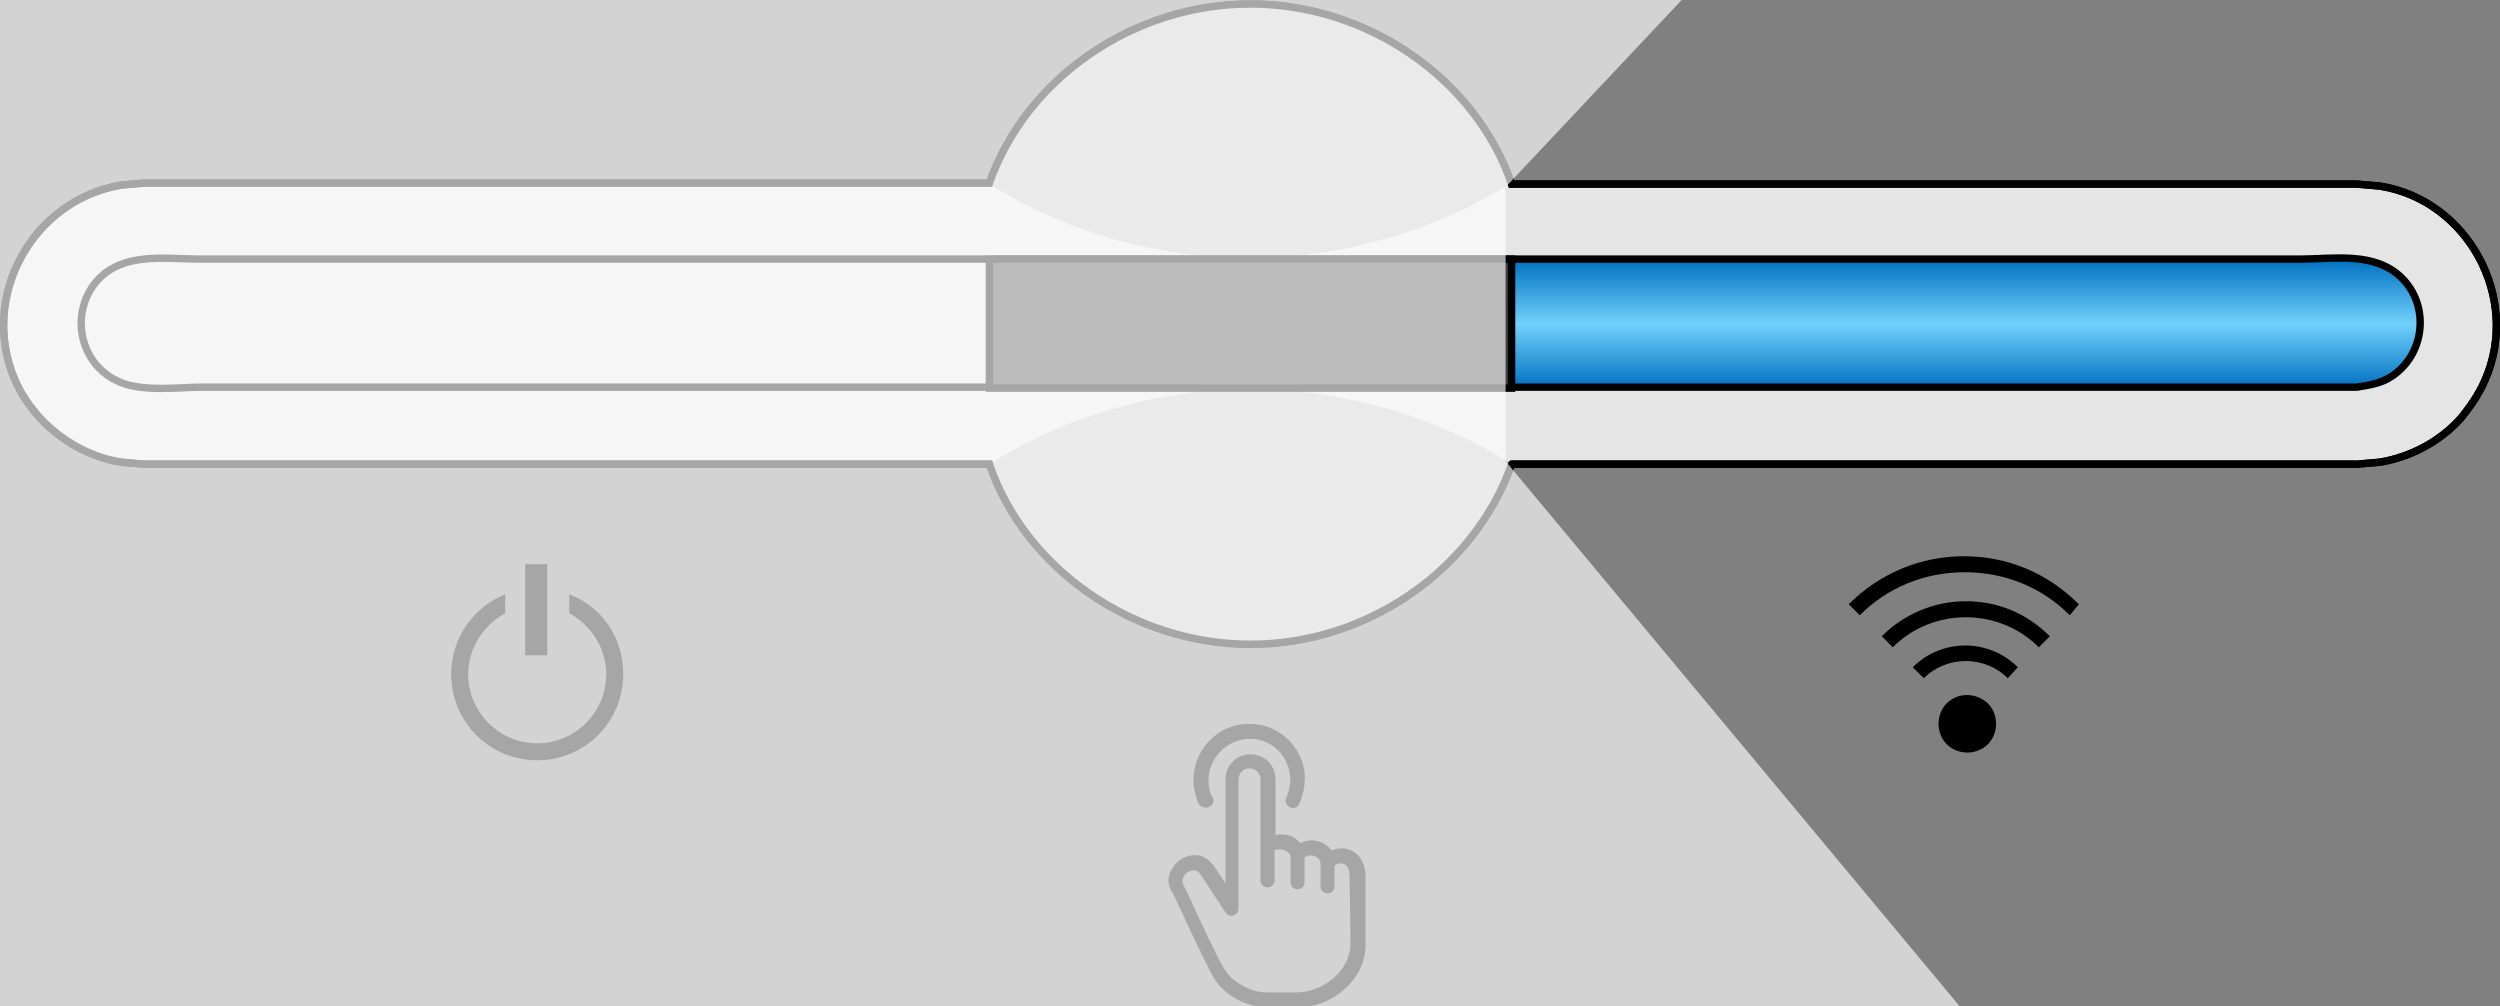 <?xml version="1.0" encoding="UTF-8" standalone="no"?>
<!-- Generator: Adobe Illustrator 27.6.1, SVG Export Plug-In . SVG Version: 6.00 Build 0)  -->

<svg
   version="1.1"
   id="Ebene_3"
   x="0px"
   y="0px"
   width="249.9px"
   height="100.6px"
   viewBox="0 0 249.9 100.6"
   style="enable-background:new 0 0 249.9 100.6;"
   xml:space="preserve"
   sodipodi:docname="secured..svg"
   xmlns:inkscape="http://www.inkscape.org/namespaces/inkscape"
   xmlns:sodipodi="http://sodipodi.sourceforge.net/DTD/sodipodi-0.dtd"
   xmlns="http://www.w3.org/2000/svg"
   xmlns:svg="http://www.w3.org/2000/svg"><rect x="0" y="0" width="249.9" height="100.6" fill="#808080" stroke="none"/><defs
   id="defs54" /><sodipodi:namedview
   id="namedview52"
   pagecolor="#505050"
   bordercolor="#eeeeee"
   borderopacity="1"
   inkscape:pageshadow="0"
   inkscape:pageopacity="0"
   inkscape:pagecheckerboard="0" />
<style
   type="text/css"
   id="style2">
	.st0{fill-rule:evenodd;clip-rule:evenodd;fill:#E5E5E5;stroke:#000000;stroke-width:0.738;stroke-linecap:round;}
	.st1{fill-rule:evenodd;clip-rule:evenodd;fill:#C4C4C4;}
	.st2{fill-rule:evenodd;clip-rule:evenodd;fill:url(#SVGID_1_);}
	.st3{fill-rule:evenodd;clip-rule:evenodd;fill:none;stroke:#000000;stroke-width:0.738;stroke-linecap:round;}
	.st4{fill-rule:evenodd;clip-rule:evenodd;fill:#3D3D3C;stroke:#000000;stroke-width:0.738;}
	.st5{opacity:0.65;fill-rule:evenodd;clip-rule:evenodd;fill:#FFFFFF;}
</style>
<g
   id="g12">
	<path
   d="M206.9,61.5c-2.8-2.8-6.5-4.3-10.5-4.3c-4,0-7.7,1.5-10.5,4.3l-1.1-1.1c3.1-3.1,7.2-4.8,11.5-4.8c4.4,0,8.4,1.7,11.5,4.8   L206.9,61.5z"
   id="path4" />
	<path
   d="M200.7,67.8c-2.3-2.3-6.1-2.3-8.4,0l-1.1-1.1c2.9-2.9,7.6-2.9,10.5,0L200.7,67.8z"
   id="path6" />
	<path
   d="M203.8,64.7c-4-4-10.6-4-14.6,0l-1.1-1.1c2.2-2.2,5.2-3.5,8.4-3.5c3.2,0,6.1,1.2,8.4,3.5L203.8,64.7z"
   id="path8" />
	<path
   d="M198.7,70.3c1.1,1.1,1.1,3,0,4.1c-1.1,1.1-3,1.1-4.1,0c-1.1-1.1-1.1-3,0-4.1C195.7,69.2,197.5,69.2,198.7,70.3"
   id="path10" />
</g>
<rect
   x="52.5"
   y="56.4"
   width="2.2"
   height="9.1"
   id="rect14" />
<path
   d="M56.9,59.4v1.9c2.2,1.2,3.7,3.5,3.7,6.1c0,3.8-3.1,6.9-6.9,6.9c-3.8,0-6.9-3.1-6.9-6.9c0-2.6,1.5-4.9,3.7-6.1v-1.9  c-3.2,1.3-5.4,4.4-5.4,8c0,4.8,3.9,8.6,8.6,8.6c4.8,0,8.6-3.9,8.6-8.6C62.3,63.7,60.1,60.6,56.9,59.4"
   id="path16" />
<path
   class="st0"
   d="M151.1,46.4c-3.7,10.5-14.4,18-26.1,18s-22.5-7.5-26.1-18H20.1h-5.7l-2.3-0.2c-3.1-0.5-5.9-2.1-8-4.3  C3,40.7,2.1,39.4,1.5,38c-3.6-8.3,1.7-18,10.6-19.5l2.3-0.2h5.7h78.8c3.7-10.5,14.4-17.9,26.1-17.9s22.5,7.5,26.1,18l78.8,0h5.7  l2.3,0.2C246.7,20,252,29.8,248.4,38c-0.6,1.4-1.5,2.7-2.5,3.9c-2.1,2.3-5,3.8-8,4.3l-2.3,0.2h-5.7H151.1"
   id="path18" />
<path
   class="st1"
   d="M125,38.9c-9.3,0-18.8,2.8-26.1,7.5c3.7,10.5,14.4,18,26.1,18s22.4-7.5,26.1-18C143.8,41.7,134.3,38.9,125,38.9  z"
   id="path20" />
<path
   class="st1"
   d="M124.9,25.8c9.3,0,18.8-2.8,26.1-7.5c-3.7-10.5-14.4-18-26.1-18s-22.4,7.5-26.1,18  C106.2,23.1,115.6,25.8,124.9,25.8z"
   id="path22" />
<g
   id="g33">
	<linearGradient
   id="SVGID_1_"
   gradientUnits="userSpaceOnUse"
   x1="196.12"
   y1="25.936"
   x2="196.12"
   y2="38.802">
		<stop
   offset="0"
   style="stop-color:#0070C0"
   id="stop24" />
		<stop
   offset="0.5"
   style="stop-color:#72D1FC"
   id="stop26" />
		<stop
   offset="1"
   style="stop-color:#0070C0"
   id="stop28" />
	</linearGradient>
	<path
   class="st2"
   d="M150.6,38.8l81.7,0h4.4c1-0.1,1.9-0.3,2.8-1.1c2.6-2.2,2.9-7,0.8-9.8c-2.1-2.7-5.3-1.9-7.9-1.9l-81.7-0.1V38.8   z"
   id="path31" />
</g>
<path
   class="st3"
   d="M9.5,28.3c2.6-3.2,6.9-2.4,10.6-2.4h209.8c3.3,0,7.5-0.8,10.2,1.9c2.8,2.8,2.3,7.6-1,9.8  c-1.1,0.7-2.2,0.9-3.5,1.1h-5.7H20.1c-2,0-5.8,0.5-8.1-0.5C8.1,36.6,6.9,31.6,9.5,28.3"
   id="path35" />
<path
   class="st3"
   d="M151.1,46.4c-3.7,10.5-14.4,18-26.1,18s-22.5-7.5-26.1-18H20.1h-5.7l-2.3-0.2c-3.1-0.5-5.9-2.1-8-4.3  C3,40.7,2.1,39.4,1.5,38c-3.6-8.3,1.7-18,10.6-19.5l2.3-0.2h5.7h78.8c3.7-10.5,14.4-17.9,26.1-17.9s22.5,7.5,26.1,18l78.8,0h5.7  l2.3,0.2C246.7,20,252,29.8,248.4,38c-0.6,1.4-1.5,2.7-2.5,3.9c-2.1,2.3-5,3.8-8,4.3l-2.3,0.2h-5.7H151.1"
   id="path37" />
<rect
   x="98.9"
   y="25.9"
   class="st4"
   width="52.2"
   height="12.9"
   id="rect39" />
<g
   id="g47">
	<g
   id="g45">
		<path
   d="M121.3,80c0-0.1,0-0.2-0.1-0.3c-0.3-0.5-0.4-1.1-0.4-1.7c0-2.5,2.3-4.5,4.8-4.1c1.7,0.3,3,1.6,3.3,3.3    c0.2,0.9,0,1.7-0.3,2.5c0,0.1-0.1,0.2-0.1,0.3c0,0.8,1.1,1.1,1.4,0.3c0.4-0.9,0.6-2,0.5-3.1c-0.3-2.5-2.4-4.6-4.9-4.8    c-3.4-0.4-6.2,2.3-6.2,5.6c0,0.8,0.2,1.6,0.5,2.3C120.2,81,121.3,80.8,121.3,80L121.3,80z"
   id="path41" />
		<path
   d="M134.1,84.8c-0.4,0-0.7,0.1-1,0.2c-0.4-0.6-1.2-1-2-1c-0.4,0-0.8,0.1-1.1,0.3c-0.5-0.6-1.1-0.9-1.9-0.9    c-0.2,0-0.4,0-0.6,0.1v-5.6c0-1.4-1.1-2.5-2.5-2.5c-1.4,0-2.5,1.1-2.5,2.5v10.4l-1.2-1.8c-0.4-0.5-0.9-0.9-1.5-1    c-0.6-0.1-1.3,0.1-1.8,0.4c-0.5,0.4-0.9,0.9-1.1,1.5c-0.2,0.6-0.1,1.3,0.3,1.8c0.1,0.1,3.4,7.5,4.3,8.8c1.1,1.6,3.2,2.7,5.2,2.7h3    c3.5,0,6.8-2.8,6.8-6.2v-7.1C136.4,85.8,135.4,84.8,134.1,84.8L134.1,84.8z M135,94.3c0,2.7-2.7,4.9-5.4,4.9h-3    c-1.7,0-3.3-1.1-4-2c-0.9-1.2-4.2-8.7-4.3-8.7c-0.1-0.2-0.1-0.4-0.1-0.6c0.1-0.3,0.2-0.5,0.5-0.7c0.2-0.1,0.4-0.2,0.6-0.2h0.1    c0.2,0,0.4,0.1,0.6,0.4l2.5,3.8c0.2,0.3,0.5,0.4,0.8,0.3s0.5-0.4,0.5-0.7V77.9c0-0.6,0.5-1.1,1.1-1.1c0.6,0,1.1,0.5,1.1,1.1V88    c0,0.4,0.3,0.7,0.7,0.7c0.4,0,0.7-0.3,0.7-0.7v-3c0.2-0.1,0.4-0.1,0.6-0.1c0.4,0,0.8,0.3,1,0.6v2.7c0,0.4,0.3,0.7,0.7,0.7    c0.4,0,0.7-0.3,0.7-0.7v-2.5c0.2-0.1,0.4-0.2,0.6-0.2c0.5,0,0.9,0.3,1,0.7v2.4c0,0.4,0.3,0.7,0.7,0.7c0.4,0,0.7-0.3,0.7-0.7v-2.1    c0.2-0.1,0.4-0.2,0.6-0.2c0.6,0,0.9,0.5,0.9,1.1L135,94.3z"
   id="path43" />
	</g>
</g>
<polygon
   class="st5"
   points="0,100.6 195.9,100.6 150.5,46.1 150.5,18.7 168.1,0 0,0 "
   id="polygon49" />
</svg>
